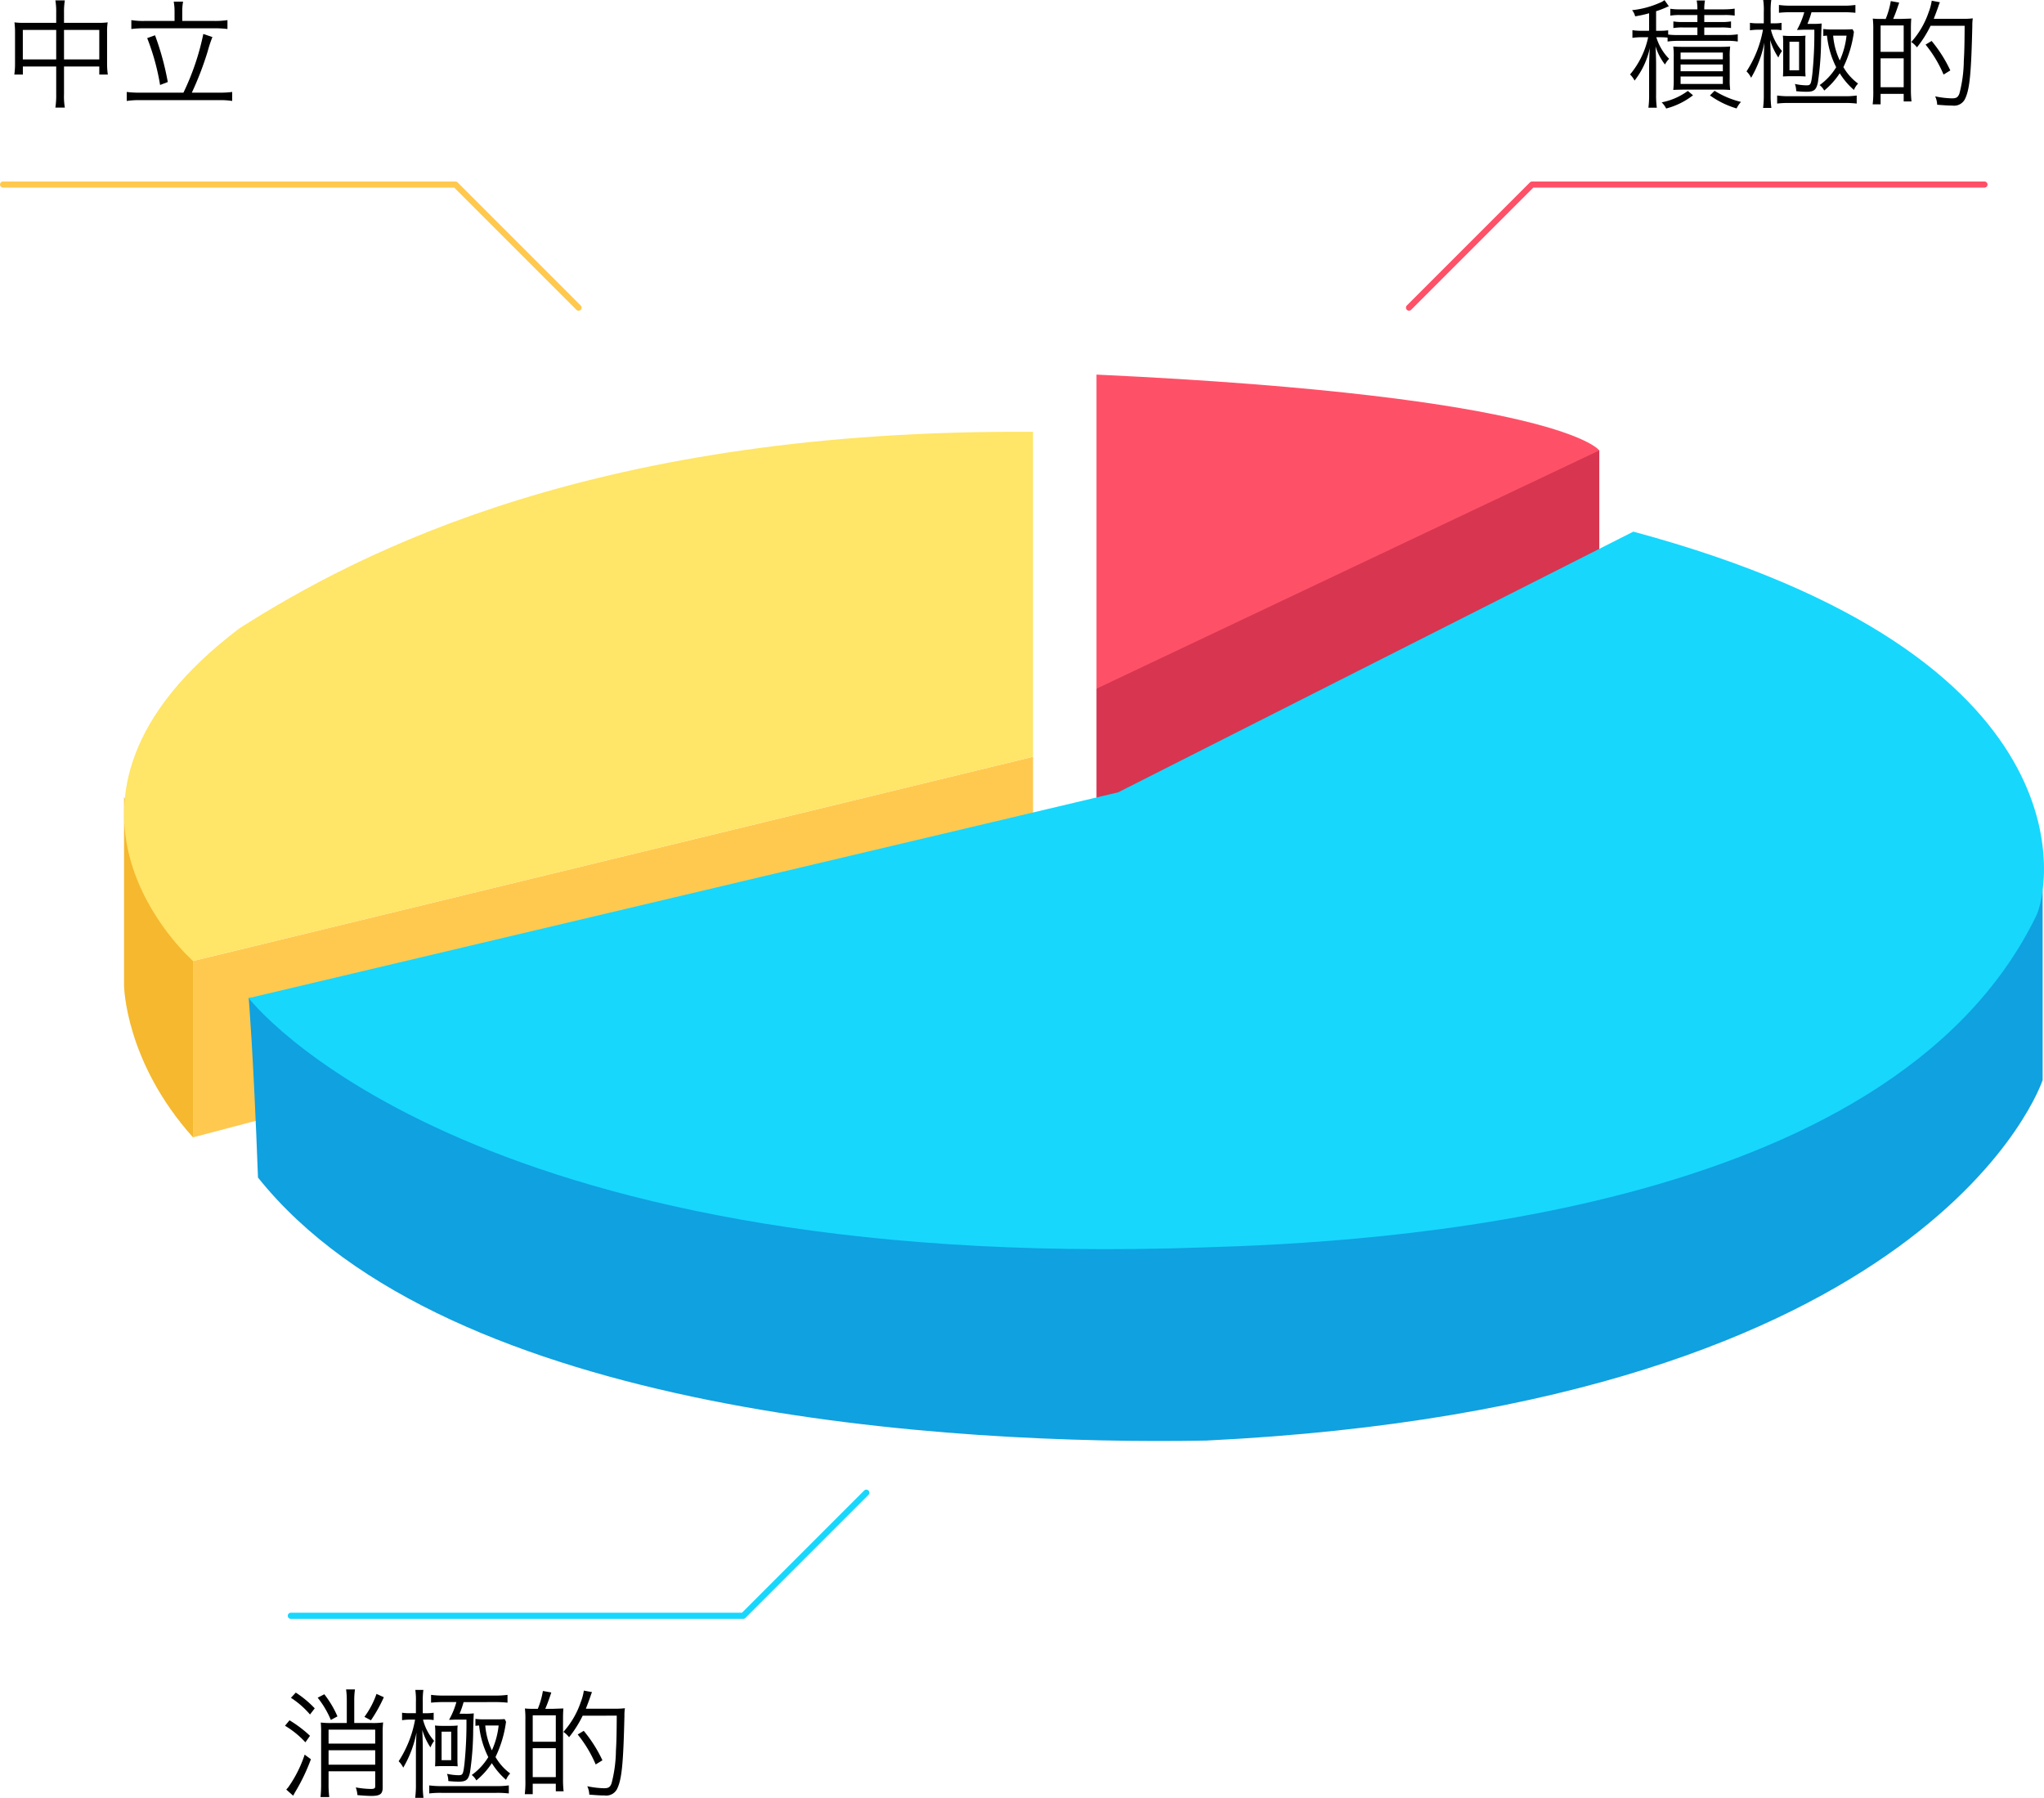 <svg xmlns="http://www.w3.org/2000/svg" width="310.872" height="273.416" viewBox="0 0 310.872 273.416">
  <g id="Group_973" data-name="Group 973" transform="translate(-9233.714 -1510.934)">
    <g id="Group_972" data-name="Group 972" transform="translate(9073.908 1385.745)">
      <path id="Path_610" data-name="Path 610" d="M326.572,229.925v22.823l76.47-32.235V193.69l-39.294,2.824Z" fill="#d83550"/>
      <path id="Path_611" data-name="Path 611" d="M316.925,240.278V264.5L189.161,298.16V271.336Z" fill="#ffc94f"/>
      <path id="Path_612" data-name="Path 612" d="M178.674,246.4V275.1s.134,11.53,10.487,23.059V269.219Z" fill="#f5b82e"/>
      <path id="Path_613" data-name="Path 613" d="M316.925,190.866v49.412L189.161,271.336S161.4,247.1,196.219,220.748C215.043,208.748,251.043,190.4,316.925,190.866Z" fill="#ffe568"/>
      <path id="Path_614" data-name="Path 614" d="M326.572,182.16v47.765l76.471-36.235S397.4,185.454,326.572,182.16Z" fill="#fe5168"/>
      <path id="Path_615" data-name="Path 615" d="M470.472,260.6v28.85s-16.135,49.412-127.194,54.823c-38.353.706-115.294-3.764-144.235-40-.706-19.059-1.412-27.3-1.412-27.3Z" fill="#0fa1e0"/>
      <path id="Path_616" data-name="Path 616" d="M408.219,206.042l-78.353,39.647L197.631,276.983s32,41.883,145.176,37.918c25.177-.741,104.322-4.519,126.674-50.4C471.513,260.472,478.572,224.984,408.219,206.042Z" fill="#17d7fd"/>
      <path id="Path_617" data-name="Path 617" d="M374.1,171.975l18.72-18.72h68.809" fill="none" stroke="#fe5168" stroke-linecap="round" stroke-linejoin="round" stroke-width="0.928"/>
      <path id="Path_618" data-name="Path 618" d="M291.564,352.2l-18.72,18.72H204.035" fill="none" stroke="#17d7fd" stroke-linecap="round" stroke-linejoin="round" stroke-width="0.928"/>
      <path id="Path_619" data-name="Path 619" d="M247.8,171.975l-18.72-18.72H160.27" fill="none" stroke="#ffc94f" stroke-linecap="round" stroke-linejoin="round" stroke-width="0.928"/>
    </g>
    <path id="Path_653" data-name="Path 653" d="M6.336-8.748a11.1,11.1,0,0,1,1.656-.108h7.344a9.213,9.213,0,0,1,1.674.108v-1.1a10.7,10.7,0,0,1-1.674.108h-3.42V-10.89H14.4a8.976,8.976,0,0,1,1.584.09v-1.008a8.939,8.939,0,0,1-1.62.09H11.916V-12.78h3.042a9.487,9.487,0,0,1,1.584.09v-1.062a11.288,11.288,0,0,1-1.62.108H11.916a6.921,6.921,0,0,1,.108-1.35h-1.26a7.182,7.182,0,0,1,.108,1.35H8.316a8.872,8.872,0,0,1-1.566-.09v1.044a8.566,8.566,0,0,1,1.512-.09h2.61v1.062H8.712a8.221,8.221,0,0,1-1.494-.09V-10.8a8.2,8.2,0,0,1,1.512-.09h2.142v1.152H7.992A10.97,10.97,0,0,1,6.426-9.81v-.648a7.9,7.9,0,0,1-1.26.072H4.59v-2.97A15.769,15.769,0,0,0,6.1-13.932a3.816,3.816,0,0,1,.432-.18l-.666-.936a2.675,2.675,0,0,1-.738.414A13.956,13.956,0,0,1,.936-13.518a2.29,2.29,0,0,1,.468.936,18.35,18.35,0,0,0,2.124-.468v2.664H2.556a9.124,9.124,0,0,1-1.566-.09v1.17A8.918,8.918,0,0,1,2.52-9.4h.864A13,13,0,0,1,.63-3.744a3.547,3.547,0,0,1,.684.936,12.285,12.285,0,0,0,2.322-4.95c-.072.972-.108,2.124-.108,2.97v4.05A14.533,14.533,0,0,1,3.42,1.314H4.7A13.8,13.8,0,0,1,4.59-.756V-5.31c0-.738-.036-1.854-.09-2.718A8.73,8.73,0,0,0,5.94-5.256a3.568,3.568,0,0,1,.63-.864A7.875,7.875,0,0,1,4.626-9.4h.522a10.121,10.121,0,0,1,1.188.054ZM14.31-1.44c.612,0,1.008.018,1.548.054a11.881,11.881,0,0,1-.072-1.71v-3.24a10.991,10.991,0,0,1,.072-1.656c-.468.036-.828.054-1.6.054H8.784c-.738,0-1.17-.018-1.584-.054a10.726,10.726,0,0,1,.072,1.62v3.33A12.654,12.654,0,0,1,7.2-1.386q.324-.027,1.62-.054ZM8.316-7.074h6.426v1.026H8.316Zm0,1.818h6.426V-4.23H8.316Zm0,1.818h6.426V-2.3H8.316Zm1.1,2.2A9.9,9.9,0,0,1,5.436.5a3.437,3.437,0,0,1,.684.936A11.284,11.284,0,0,0,10.206-.576Zm3.366.684a13.477,13.477,0,0,0,4.05,1.98A4.134,4.134,0,0,1,17.5.432,13.548,13.548,0,0,1,13.482-1.26ZM20.97-11.52h-.846a7.758,7.758,0,0,1-1.26-.072v1.134a9.655,9.655,0,0,1,1.26-.09h.72a17.17,17.17,0,0,1-2.5,6.336,3.565,3.565,0,0,1,.7.972A16.909,16.909,0,0,0,21.06-8.586c-.054,1.1-.09,2-.09,2.772V-.738a15.3,15.3,0,0,1-.108,2.088h1.26A14.017,14.017,0,0,1,22.014-.7v-5.67c0-.684-.018-1.044-.072-2.61a9.607,9.607,0,0,0,1.242,2.664,4.312,4.312,0,0,1,.558-.99,7.739,7.739,0,0,1-1.692-3.24h.468a5.865,5.865,0,0,1,1.152.072v-1.116a6.974,6.974,0,0,1-1.17.072h-.486v-1.71a12.039,12.039,0,0,1,.09-1.836H20.88a10.645,10.645,0,0,1,.09,1.854Zm12.042-1.692a18.465,18.465,0,0,1,1.89.09V-14.31a12.628,12.628,0,0,1-1.908.108h-7.83a13.2,13.2,0,0,1-1.89-.108v1.188a18.086,18.086,0,0,1,1.872-.09h1.98a11.793,11.793,0,0,1-1.116,2.7c.684-.018,1.044-.036,1.062-.036h1.584A60.246,60.246,0,0,1,28.35-3.78c-.2,1.584-.252,1.692-.918,1.692A8.642,8.642,0,0,1,25.7-2.3a3.32,3.32,0,0,1,.2,1.1,15.223,15.223,0,0,0,1.566.09c1.134,0,1.476-.27,1.728-1.4a44.866,44.866,0,0,0,.486-6.426c.054-1.854.054-1.854.09-2.556a10.389,10.389,0,0,1-1.44.054h-.72a13.57,13.57,0,0,0,.612-1.764ZM34.47-10.62c-.342.018-.648.036-1.026.036h-2a9.2,9.2,0,0,1-1.422-.072v1.062a4.514,4.514,0,0,1,.558-.054,13.785,13.785,0,0,0,1.4,4.806,9.223,9.223,0,0,1-2.52,2.718,2.574,2.574,0,0,1,.7.828,11.656,11.656,0,0,0,2.358-2.628,11.013,11.013,0,0,0,2.16,2.538,3.131,3.131,0,0,1,.63-.972,8.07,8.07,0,0,1-2.232-2.5,17.516,17.516,0,0,0,1.6-5.364Zm-.918.972a12.239,12.239,0,0,1-1.026,3.78,10.937,10.937,0,0,1-1.008-3.78ZM23,.684A13.731,13.731,0,0,1,24.84.594h8.352A14.558,14.558,0,0,1,35.1.684V-.54a12.359,12.359,0,0,1-1.89.108H24.858A12.819,12.819,0,0,1,23-.54Zm3.33-4.158c.306,0,.486,0,.99.036-.018-.378-.036-.63-.036-.918V-8.694a6.7,6.7,0,0,1,.036-.954,9.99,9.99,0,0,1-1.17.054H24.966a9.948,9.948,0,0,1-1.1-.054,8.74,8.74,0,0,1,.054,1.008v4.1c0,.414-.018.756-.036,1.1.378-.018.63-.036.99-.036ZM24.876-8.712h1.458v4.338H24.876ZM39.15-12.186h-.522a10.078,10.078,0,0,1-1.08-.054,13.431,13.431,0,0,1,.072,1.71V-1.4a16.067,16.067,0,0,1-.09,2.2h1.206V-.792h3.51V.36h1.188a15.543,15.543,0,0,1-.09-1.854v-9.162c0-.648.018-1.116.054-1.584-.072,0-.594.018-1.584.054h-1.17c.342-.792.576-1.458.918-2.484L40.284-14.9a12.689,12.689,0,0,1-.774,2.718Zm-.414.99h3.51v4.014h-3.51Zm0,5h3.51V-1.8h-3.51Zm12.78-4.95C51.5-8.5,51.48-7.254,51.39-5.814a20.465,20.465,0,0,1-.666,4.968c-.216.576-.468.738-1.134.738a13.493,13.493,0,0,1-2.556-.306A3.334,3.334,0,0,1,47.34.864c1.152.09,1.638.126,2.3.126a1.855,1.855,0,0,0,2-1.152c.648-1.44.882-3.852,1.044-10.98a7.11,7.11,0,0,1,.072-1.134,11.6,11.6,0,0,1-1.584.072H46.818c.27-.7.432-1.116.684-1.836a6.314,6.314,0,0,1,.252-.684l-1.242-.234a7.994,7.994,0,0,1-.468,1.746A13.07,13.07,0,0,1,43.4-8.676a3.675,3.675,0,0,1,.864.81,17.119,17.119,0,0,0,2.07-3.276ZM49.338-4.356a20.854,20.854,0,0,0-2.844-4.482l-.918.558a18.911,18.911,0,0,1,2.736,4.554Z" transform="translate(9481 1526)"/>
    <path id="Path_655" data-name="Path 655" d="M10.458-10.026h-2.3A12.654,12.654,0,0,1,6.5-10.1a15.469,15.469,0,0,1,.054,1.62v7.7a18.813,18.813,0,0,1-.09,2.016H7.794A14.483,14.483,0,0,1,7.686-.774V-2.682h7.092V-.4c0,.306-.144.4-.666.4a13.768,13.768,0,0,1-2.286-.234,4.74,4.74,0,0,1,.252,1.17c.774.072,1.584.126,2.106.126,1.332,0,1.728-.288,1.728-1.26V-8.424a14.419,14.419,0,0,1,.072-1.692,10.6,10.6,0,0,1-1.656.09H11.592v-3.42a11.62,11.62,0,0,1,.108-1.692H10.35a11.62,11.62,0,0,1,.108,1.692ZM7.686-5.886h7.092v2.2H7.686Zm7.092-1.008H7.686V-9.018h7.092ZM1.962-13.86a13.167,13.167,0,0,1,2.9,2.538l.72-.936A15.654,15.654,0,0,0,2.7-14.652Zm-.9,4.248a13.909,13.909,0,0,1,3.1,2.52l.7-.99A18.428,18.428,0,0,0,1.746-10.44ZM4.05-5.22a18.577,18.577,0,0,1-2.3,4.68,3.519,3.519,0,0,1-.5.63L2.3,1.026c.144-.252.144-.252.234-.432A29.387,29.387,0,0,0,5-4.518Zm1.98-8.658a14.067,14.067,0,0,1,2,3.384l1.008-.54a15.234,15.234,0,0,0-2-3.366Zm8.946-.576a13.061,13.061,0,0,1-1.836,3.492l.99.522a22.5,22.5,0,0,0,1.962-3.51ZM20.97-11.52h-.846a7.758,7.758,0,0,1-1.26-.072v1.134a9.655,9.655,0,0,1,1.26-.09h.72a17.17,17.17,0,0,1-2.5,6.336,3.565,3.565,0,0,1,.7.972A16.909,16.909,0,0,0,21.06-8.586c-.054,1.1-.09,2-.09,2.772V-.738a15.3,15.3,0,0,1-.108,2.088h1.26A14.017,14.017,0,0,1,22.014-.7v-5.67c0-.684-.018-1.044-.072-2.61a9.607,9.607,0,0,0,1.242,2.664,4.312,4.312,0,0,1,.558-.99,7.739,7.739,0,0,1-1.692-3.24h.468a5.865,5.865,0,0,1,1.152.072v-1.116a6.974,6.974,0,0,1-1.17.072h-.486v-1.71a12.039,12.039,0,0,1,.09-1.836H20.88a10.645,10.645,0,0,1,.09,1.854Zm12.042-1.692a18.465,18.465,0,0,1,1.89.09V-14.31a12.628,12.628,0,0,1-1.908.108h-7.83a13.2,13.2,0,0,1-1.89-.108v1.188a18.086,18.086,0,0,1,1.872-.09h1.98a11.793,11.793,0,0,1-1.116,2.7c.684-.018,1.044-.036,1.062-.036h1.584A60.246,60.246,0,0,1,28.35-3.78c-.2,1.584-.252,1.692-.918,1.692A8.642,8.642,0,0,1,25.7-2.3a3.32,3.32,0,0,1,.2,1.1,15.223,15.223,0,0,0,1.566.09c1.134,0,1.476-.27,1.728-1.4a44.866,44.866,0,0,0,.486-6.426c.054-1.854.054-1.854.09-2.556a10.389,10.389,0,0,1-1.44.054h-.72a13.57,13.57,0,0,0,.612-1.764ZM34.47-10.62c-.342.018-.648.036-1.026.036h-2a9.2,9.2,0,0,1-1.422-.072v1.062a4.514,4.514,0,0,1,.558-.054,13.785,13.785,0,0,0,1.4,4.806,9.223,9.223,0,0,1-2.52,2.718,2.574,2.574,0,0,1,.7.828,11.656,11.656,0,0,0,2.358-2.628,11.013,11.013,0,0,0,2.16,2.538,3.131,3.131,0,0,1,.63-.972,8.07,8.07,0,0,1-2.232-2.5,17.516,17.516,0,0,0,1.6-5.364Zm-.918.972a12.239,12.239,0,0,1-1.026,3.78,10.937,10.937,0,0,1-1.008-3.78ZM23,.684A13.731,13.731,0,0,1,24.84.594h8.352A14.558,14.558,0,0,1,35.1.684V-.54a12.359,12.359,0,0,1-1.89.108H24.858A12.819,12.819,0,0,1,23-.54Zm3.33-4.158c.306,0,.486,0,.99.036-.018-.378-.036-.63-.036-.918V-8.694a6.7,6.7,0,0,1,.036-.954,9.99,9.99,0,0,1-1.17.054H24.966a9.948,9.948,0,0,1-1.1-.054,8.74,8.74,0,0,1,.054,1.008v4.1c0,.414-.018.756-.036,1.1.378-.018.63-.036.99-.036ZM24.876-8.712h1.458v4.338H24.876ZM39.15-12.186h-.522a10.078,10.078,0,0,1-1.08-.054,13.431,13.431,0,0,1,.072,1.71V-1.4a16.067,16.067,0,0,1-.09,2.2h1.206V-.792h3.51V.36h1.188a15.543,15.543,0,0,1-.09-1.854v-9.162c0-.648.018-1.116.054-1.584-.072,0-.594.018-1.584.054h-1.17c.342-.792.576-1.458.918-2.484L40.284-14.9a12.689,12.689,0,0,1-.774,2.718Zm-.414.99h3.51v4.014h-3.51Zm0,5h3.51V-1.8h-3.51Zm12.78-4.95C51.5-8.5,51.48-7.254,51.39-5.814a20.465,20.465,0,0,1-.666,4.968c-.216.576-.468.738-1.134.738a13.493,13.493,0,0,1-2.556-.306A3.334,3.334,0,0,1,47.34.864c1.152.09,1.638.126,2.3.126a1.855,1.855,0,0,0,2-1.152c.648-1.44.882-3.852,1.044-10.98a7.11,7.11,0,0,1,.072-1.134,11.6,11.6,0,0,1-1.584.072H46.818c.27-.7.432-1.116.684-1.836a6.314,6.314,0,0,1,.252-.684l-1.242-.234a7.994,7.994,0,0,1-.468,1.746A13.07,13.07,0,0,1,43.4-8.676a3.675,3.675,0,0,1,.864.81,17.119,17.119,0,0,0,2.07-3.276ZM49.338-4.356a20.854,20.854,0,0,0-2.844-4.482l-.918.558a18.911,18.911,0,0,1,2.736,4.554Z" transform="translate(9276 1783)"/>
    <path id="Path_654" data-name="Path 654" d="M8.262-11.592h-5a9.843,9.843,0,0,1-1.35-.072A11.347,11.347,0,0,1,2-10.242v4.914a11.4,11.4,0,0,1-.108,1.6h1.3V-4.95H8.262V-.756A12.4,12.4,0,0,1,8.136,1.3h1.44A10.162,10.162,0,0,1,9.45-.756V-4.95h5.364v1.224h1.3A11.4,11.4,0,0,1,16-5.328v-4.914a8.591,8.591,0,0,1,.09-1.422,9.625,9.625,0,0,1-1.368.072H9.45v-1.584a10.736,10.736,0,0,1,.126-1.836H8.136a10.371,10.371,0,0,1,.126,1.872Zm0,1.08V-6.03H3.186v-4.482ZM9.45-6.03v-4.482h5.364V-6.03Zm16.812-5.85H21.69a11.417,11.417,0,0,1-2-.126v1.35a15.491,15.491,0,0,1,2-.108H32.238a16.521,16.521,0,0,1,2.07.108v-1.35a12.791,12.791,0,0,1-2.07.126H27.432v-1.476a8.259,8.259,0,0,1,.126-1.458H26.136a8.458,8.458,0,0,1,.126,1.476ZM21.06-.972a16.126,16.126,0,0,1-2.07-.108V.288A12.938,12.938,0,0,1,21.06.162H33.048a11.877,11.877,0,0,1,1.98.126V-1.08a14.81,14.81,0,0,1-1.98.108H28.89A47.924,47.924,0,0,0,31.3-7.254a19.942,19.942,0,0,1,.72-2.178L30.636-9.9A38.066,38.066,0,0,1,27.612-.972ZM22.1-9.27a35.056,35.056,0,0,1,1.962,7.128l1.17-.45A41.66,41.66,0,0,0,23.292-9.7Z" transform="translate(9234 1526)"/>
  </g>
</svg>
